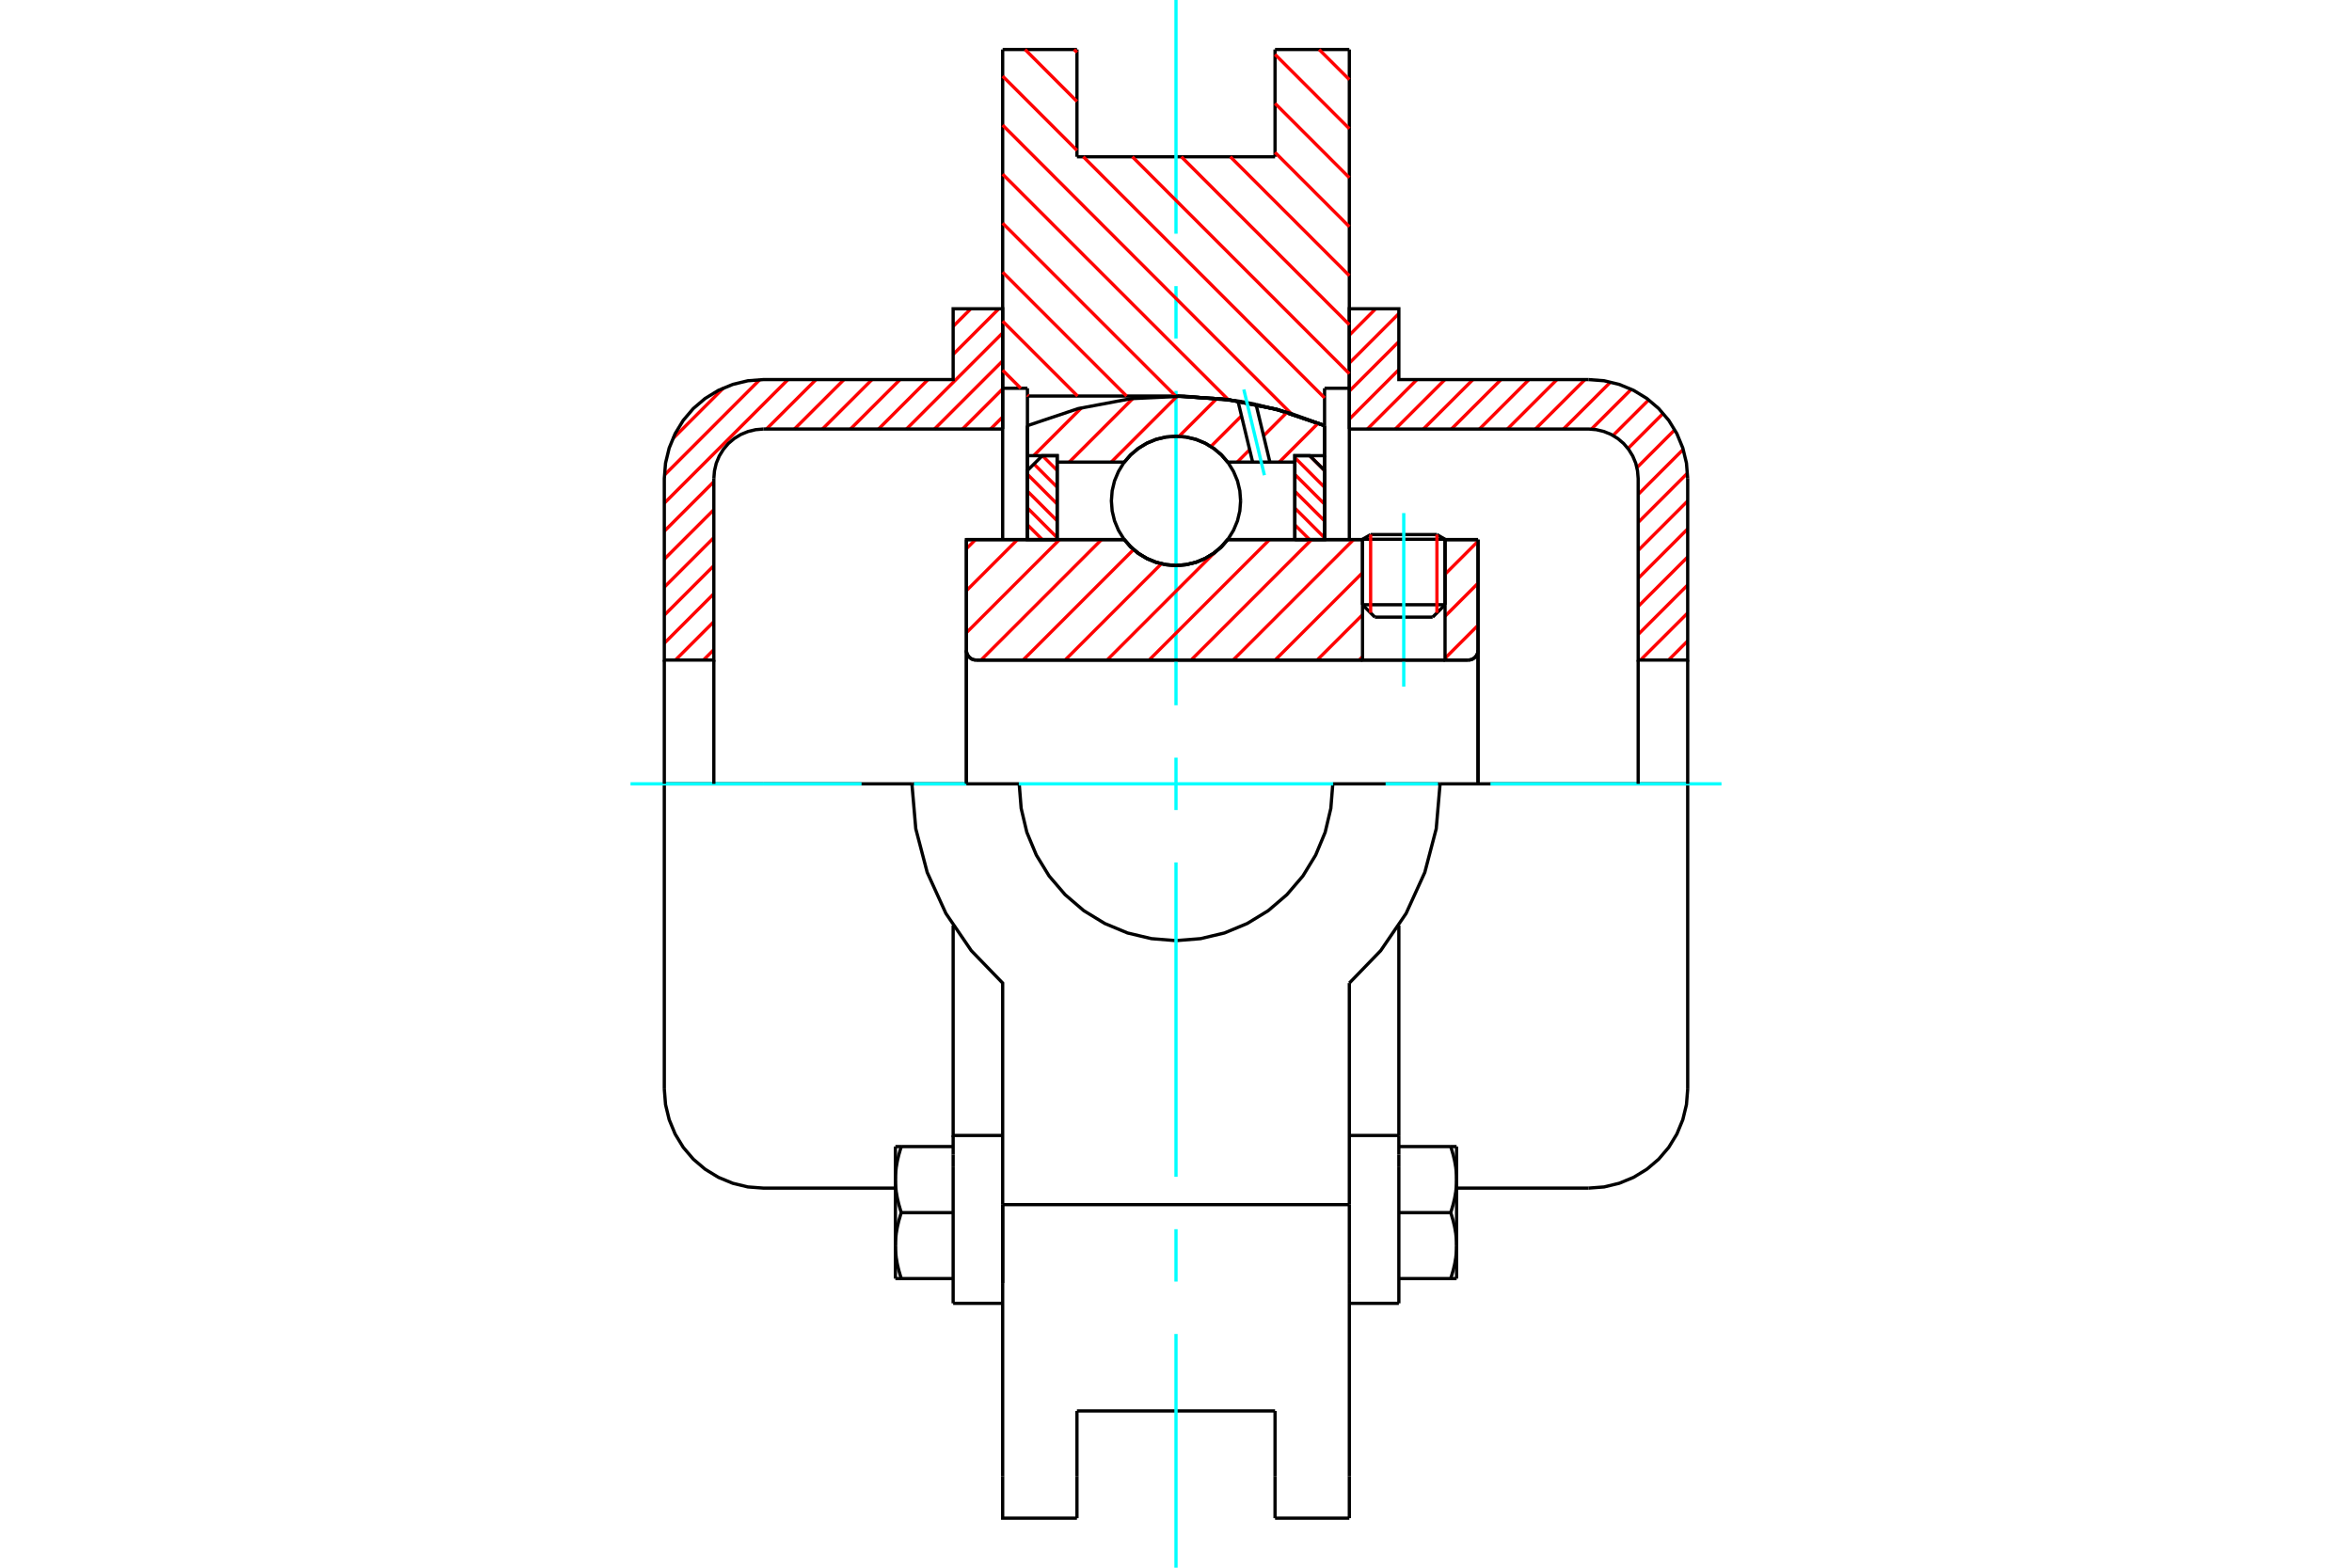 <?xml version="1.0" standalone="no"?>
<!DOCTYPE svg PUBLIC "-//W3C//DTD SVG 1.1//EN"
	"http://www.w3.org/Graphics/SVG/1.1/DTD/svg11.dtd">
<svg xmlns="http://www.w3.org/2000/svg" height="100%" width="100%" viewBox="0 0 36000 24000">
	<rect x="-1800" y="-1200" width="39600" height="26400" style="fill:#FFF"/>
	<g style="fill:none; fill-rule:evenodd" transform="matrix(1 0 0 1 0 0)">
		<g style="fill:none; stroke:#000; stroke-width:50; shape-rendering:geometricPrecision">
			<line x1="22118" y1="8256" x2="20855" y2="8256"/>
			<line x1="20979" y1="8184" x2="21994" y2="8184"/>
			<line x1="20855" y1="9258" x2="22118" y2="9258"/>
			<line x1="21928" y1="9448" x2="21044" y2="9448"/>
			<polyline points="22472,10105 22495,10103 22518,10098 22540,10089 22561,10076 22579,10061 22594,10043 22607,10022 22616,10001 22621,9977 22623,9954"/>
			<line x1="22623" y1="8261" x2="22623" y2="9954"/>
			<line x1="22118" y1="8261" x2="22623" y2="8261"/>
			<line x1="18791" y1="8261" x2="20855" y2="8261"/>
			<polyline points="17209,8261 17310,8376 17427,8474 17558,8552 17699,8610 17848,8645 18000,8657 18152,8645 18301,8610 18442,8552 18573,8474 18690,8376 18791,8261"/>
			<line x1="14792" y1="8261" x2="17209" y2="8261"/>
			<line x1="14792" y1="9954" x2="14792" y2="8261"/>
			<polyline points="14792,9954 14793,9977 14799,10001 14808,10022 14821,10043 14836,10061 14854,10076 14874,10089 14896,10098 14919,10103 14943,10105"/>
			<line x1="22472" y1="10105" x2="14943" y2="10105"/>
			<line x1="22623" y1="9954" x2="22623" y2="12000"/>
			<line x1="14792" y1="9954" x2="14792" y2="12000"/>
			<line x1="20979" y1="8184" x2="20855" y2="8256"/>
			<line x1="22118" y1="8256" x2="21994" y2="8184"/>
			<line x1="21928" y1="9448" x2="22118" y2="9258"/>
			<line x1="20855" y1="9258" x2="21044" y2="9448"/>
			<line x1="20855" y1="8256" x2="20855" y2="9258"/>
			<line x1="22118" y1="9258" x2="22118" y2="8256"/>
			<line x1="20653" y1="758" x2="20653" y2="5944"/>
			<line x1="19516" y1="758" x2="20653" y2="758"/>
			<line x1="19516" y1="2400" x2="19516" y2="758"/>
			<line x1="16484" y1="2400" x2="19516" y2="2400"/>
			<line x1="16484" y1="758" x2="16484" y2="2400"/>
			<line x1="15347" y1="758" x2="16484" y2="758"/>
			<line x1="15347" y1="5944" x2="15347" y2="758"/>
			<line x1="15726" y1="5944" x2="15347" y2="5944"/>
			<line x1="15726" y1="6063" x2="15726" y2="5944"/>
			<line x1="18000" y1="6063" x2="15726" y2="6063"/>
			<polyline points="20274,6516 19538,6266 18776,6114 18000,6063"/>
			<line x1="20274" y1="5944" x2="20274" y2="6516"/>
			<line x1="20653" y1="5944" x2="20274" y2="5944"/>
			<line x1="22042" y1="12000" x2="20400" y2="12000"/>
			<line x1="15600" y1="12000" x2="13958" y2="12000"/>
			<polyline points="15600,12000 15630,12375 15717,12742 15862,13090 16058,13411 16303,13697 16589,13942 16910,14138 17258,14283 17625,14370 18000,14400 18375,14370 18742,14283 19090,14138 19411,13942 19697,13697 19942,13411 20138,13090 20283,12742 20370,12375 20400,12000"/>
			<polyline points="13958,12000 14017,12688 14192,13356 14478,13984 14867,14554 15347,15050 15347,18442"/>
			<line x1="20653" y1="18442" x2="15347" y2="18442"/>
			<line x1="20653" y1="15050" x2="20653" y2="18442"/>
			<polyline points="20653,15050 21133,14554 21522,13984 21808,13356 21983,12688 22042,12000"/>
			<line x1="20653" y1="19642" x2="20653" y2="18442"/>
			<line x1="20653" y1="22598" x2="20653" y2="19642"/>
			<line x1="20653" y1="23242" x2="20653" y2="22598"/>
			<line x1="20653" y1="5944" x2="20653" y2="8261"/>
			<line x1="20274" y1="6516" x2="20274" y2="8261"/>
			<line x1="15726" y1="8261" x2="15726" y2="6063"/>
			<line x1="15347" y1="8261" x2="15347" y2="5944"/>
			<line x1="16484" y1="22598" x2="16484" y2="21600"/>
			<line x1="16484" y1="23242" x2="16484" y2="22598"/>
			<line x1="16484" y1="21600" x2="19516" y2="21600"/>
			<line x1="19516" y1="22598" x2="19516" y2="23242"/>
			<line x1="19516" y1="21600" x2="19516" y2="22598"/>
			<line x1="15347" y1="19642" x2="15347" y2="22598"/>
			<line x1="19516" y1="23242" x2="20653" y2="23242"/>
			<polyline points="15347,22598 15347,23242 16484,23242"/>
			<line x1="15347" y1="19642" x2="15347" y2="18442"/>
			<polyline points="20274,6516 19538,6266 18776,6114 18000,6063"/>
			<line x1="14589" y1="17869" x2="14589" y2="19953"/>
			<line x1="14589" y1="17676" x2="14589" y2="17869"/>
			<line x1="14589" y1="17383" x2="14589" y2="17676"/>
			<polyline points="14589,14170 14589,17383 15347,17383"/>
			<line x1="15347" y1="18442" x2="15347" y2="19642"/>
			<polyline points="13705,19069 13705,19083 13706,19097 13706,19110 13706,19124 13707,19138 13708,19152 13709,19166 13710,19180 13711,19193 13713,19207 13714,19221 13716,19235 13717,19249 13719,19263 13722,19277 13724,19291 13726,19305 13729,19319 13731,19334 13734,19348 13737,19362 13740,19377 13744,19391 13747,19406 13751,19421 13754,19435 13758,19450 13762,19465 13767,19480 13771,19496 13776,19511 13780,19527 13785,19542 13790,19558 13796,19574"/>
			<line x1="13705" y1="19574" x2="13705" y2="19069"/>
			<line x1="13796" y1="19574" x2="13705" y2="19574"/>
			<polyline points="13705,18058 13705,18072 13706,18086 13706,18100 13706,18114 13707,18128 13708,18141 13709,18155 13710,18169 13711,18183 13713,18197 13714,18211 13716,18225 13717,18238 13719,18252 13722,18266 13724,18281 13726,18295 13729,18309 13731,18323 13734,18337 13737,18352 13740,18366 13744,18381 13747,18395 13751,18410 13754,18425 13758,18440 13762,18455 13767,18470 13771,18485 13776,18501 13780,18516 13785,18532 13790,18548 13796,18564"/>
			<line x1="13705" y1="19069" x2="13705" y2="18058"/>
			<polyline points="13796,18564 13790,18580 13785,18595 13780,18611 13776,18627 13771,18642 13767,18657 13762,18672 13758,18687 13754,18702 13751,18717 13747,18732 13744,18746 13740,18761 13737,18775 13734,18790 13731,18804 13729,18818 13726,18833 13724,18847 13722,18861 13719,18875 13717,18889 13716,18903 13714,18917 13713,18930 13711,18944 13710,18958 13709,18972 13708,18986 13707,19000 13706,19013 13706,19027 13706,19041 13705,19055 13705,19069"/>
			<line x1="13705" y1="17553" x2="13796" y2="17553"/>
			<line x1="13705" y1="18058" x2="13705" y2="17553"/>
			<polyline points="13796,17553 13790,17569 13785,17585 13780,17601 13776,17616 13771,17631 13767,17647 13762,17662 13758,17677 13754,17692 13751,17707 13747,17721 13744,17736 13740,17750 13737,17765 13734,17779 13731,17794 13729,17808 13726,17822 13724,17836 13722,17850 13719,17864 13717,17878 13716,17892 13714,17906 13713,17920 13711,17934 13710,17948 13709,17961 13708,17975 13707,17989 13706,18003 13706,18017 13706,18031 13705,18044 13705,18058"/>
			<line x1="14589" y1="18564" x2="13796" y2="18564"/>
			<line x1="14589" y1="17553" x2="13796" y2="17553"/>
			<line x1="14589" y1="19574" x2="13796" y2="19574"/>
			<line x1="11684" y1="12000" x2="10168" y2="12000"/>
			<line x1="13958" y1="12000" x2="11684" y2="12000"/>
			<line x1="10168" y1="12000" x2="10168" y2="16674"/>
			<line x1="14589" y1="19953" x2="15347" y2="19953"/>
			<polyline points="10168,16674 10187,16911 10243,17142 10334,17362 10458,17565 10612,17746 10793,17900 10996,18024 11216,18115 11447,18171 11684,18189 13705,18189"/>
			<line x1="20653" y1="17383" x2="21411" y2="17383"/>
			<line x1="21411" y1="17676" x2="21411" y2="17383"/>
			<line x1="21411" y1="17869" x2="21411" y2="17676"/>
			<line x1="21411" y1="19953" x2="21411" y2="17869"/>
			<line x1="21411" y1="17383" x2="21411" y2="14170"/>
			<line x1="22204" y1="17553" x2="22295" y2="17553"/>
			<polyline points="22295,18058 22295,18044 22294,18031 22294,18017 22294,18003 22293,17989 22292,17975 22291,17961 22290,17948 22289,17934 22287,17920 22286,17906 22284,17892 22283,17878 22281,17864 22278,17850 22276,17836 22274,17822 22271,17808 22269,17794 22266,17779 22263,17765 22260,17750 22256,17736 22253,17721 22249,17707 22246,17692 22242,17677 22238,17662 22233,17647 22229,17631 22224,17616 22220,17601 22215,17585 22210,17569 22204,17553"/>
			<line x1="22295" y1="17553" x2="22295" y2="18058"/>
			<polyline points="22295,19069 22295,19055 22294,19041 22294,19027 22294,19013 22293,19000 22292,18986 22291,18972 22290,18958 22289,18944 22287,18930 22286,18917 22284,18903 22283,18889 22281,18875 22278,18861 22276,18847 22274,18833 22271,18818 22269,18804 22266,18790 22263,18775 22260,18761 22256,18746 22253,18732 22249,18717 22246,18702 22242,18687 22238,18672 22233,18657 22229,18642 22224,18627 22220,18611 22215,18595 22210,18580 22204,18564"/>
			<line x1="22295" y1="18058" x2="22295" y2="19069"/>
			<polyline points="22204,18564 22210,18548 22215,18532 22220,18516 22224,18501 22229,18485 22233,18470 22238,18455 22242,18440 22246,18425 22249,18410 22253,18395 22256,18381 22260,18366 22263,18352 22266,18337 22269,18323 22271,18309 22274,18295 22276,18281 22278,18266 22281,18252 22283,18238 22284,18225 22286,18211 22287,18197 22289,18183 22290,18169 22291,18155 22292,18141 22293,18128 22294,18114 22294,18100 22294,18086 22295,18072 22295,18058"/>
			<line x1="22295" y1="19574" x2="22204" y2="19574"/>
			<line x1="22295" y1="19069" x2="22295" y2="19574"/>
			<polyline points="22204,19574 22210,19558 22215,19542 22220,19527 22224,19511 22229,19496 22233,19480 22238,19465 22242,19450 22246,19435 22249,19421 22253,19406 22256,19391 22260,19377 22263,19362 22266,19348 22269,19334 22271,19319 22274,19305 22276,19291 22278,19277 22281,19263 22283,19249 22284,19235 22286,19221 22287,19207 22289,19193 22290,19180 22291,19166 22292,19152 22293,19138 22294,19124 22294,19110 22294,19097 22295,19083 22295,19069"/>
			<line x1="21411" y1="19574" x2="22204" y2="19574"/>
			<line x1="21411" y1="18564" x2="22204" y2="18564"/>
			<line x1="21411" y1="17553" x2="22204" y2="17553"/>
			<polyline points="25832,12000 24316,12000 22042,12000"/>
			<line x1="25832" y1="16674" x2="25832" y2="12000"/>
			<line x1="20653" y1="19953" x2="21411" y2="19953"/>
			<polyline points="24316,18189 24553,18171 24784,18115 25004,18024 25207,17900 25388,17746 25542,17565 25666,17362 25757,17142 25813,16911 25832,16674"/>
			<line x1="22295" y1="18189" x2="24316" y2="18189"/>
		</g>
		<g style="fill:none; stroke:#0FF; stroke-width:50; shape-rendering:geometricPrecision">
			<line x1="21486" y1="10511" x2="21486" y2="7855"/>
			<line x1="9651" y1="12000" x2="13187" y2="12000"/>
			<line x1="13989" y1="12000" x2="14792" y2="12000"/>
			<line x1="15594" y1="12000" x2="20406" y2="12000"/>
			<line x1="21208" y1="12000" x2="22011" y2="12000"/>
			<line x1="22813" y1="12000" x2="26349" y2="12000"/>
			<line x1="18000" y1="24000" x2="18000" y2="20422"/>
			<line x1="18000" y1="19620" x2="18000" y2="18818"/>
			<line x1="18000" y1="18016" x2="18000" y2="13203"/>
			<line x1="18000" y1="12401" x2="18000" y2="11599"/>
			<line x1="18000" y1="10797" x2="18000" y2="5984"/>
			<line x1="18000" y1="5182" x2="18000" y2="4380"/>
			<line x1="18000" y1="3578" x2="18000" y2="0"/>
		</g>
		<g style="fill:none; stroke:#F00; stroke-width:50; shape-rendering:geometricPrecision">
			<line x1="25832" y1="9812" x2="25539" y2="10105"/>
			<line x1="25832" y1="9384" x2="25110" y2="10105"/>
			<line x1="25832" y1="8955" x2="25074" y2="9713"/>
			<line x1="25832" y1="8526" x2="25074" y2="9284"/>
			<line x1="25832" y1="8097" x2="25074" y2="8855"/>
			<line x1="25832" y1="7669" x2="25074" y2="8427"/>
			<line x1="25829" y1="7243" x2="25074" y2="7998"/>
			<line x1="25764" y1="6879" x2="25074" y2="7569"/>
			<line x1="25634" y1="6580" x2="25055" y2="7159"/>
			<line x1="25456" y1="6329" x2="24918" y2="6867"/>
			<line x1="25235" y1="6122" x2="24689" y2="6667"/>
			<line x1="24969" y1="5959" x2="24358" y2="6570"/>
			<line x1="24651" y1="5849" x2="23931" y2="6568"/>
			<line x1="24260" y1="5811" x2="23502" y2="6568"/>
			<line x1="23831" y1="5811" x2="23073" y2="6568"/>
			<line x1="23402" y1="5811" x2="22645" y2="6568"/>
			<line x1="22974" y1="5811" x2="22216" y2="6568"/>
			<line x1="22545" y1="5811" x2="21787" y2="6568"/>
			<line x1="22116" y1="5811" x2="21358" y2="6568"/>
			<line x1="21688" y1="5811" x2="20930" y2="6568"/>
			<line x1="21411" y1="5659" x2="20653" y2="6417"/>
			<line x1="21411" y1="5230" x2="20653" y2="5988"/>
			<line x1="21411" y1="4801" x2="20653" y2="5559"/>
			<line x1="21056" y1="4727" x2="20653" y2="5131"/>
		</g>
		<g style="fill:none; stroke:#000; stroke-width:50; shape-rendering:geometricPrecision">
			<polyline points="20653,6568 20653,4727 21411,4727 21411,5811 24316,5811"/>
			<polyline points="25832,7326 25813,7089 25757,6858 25666,6638 25542,6435 25388,6254 25207,6100 25004,5976 24784,5885 24553,5829 24316,5811"/>
			<polyline points="25832,7326 25832,10105 25074,10105 25074,7326 25064,7208 25037,7092 24991,6982 24929,6881 24852,6790 24761,6713 24660,6651 24550,6606 24434,6578 24316,6568 20653,6568"/>
			<line x1="25832" y1="12000" x2="25832" y2="10105"/>
			<line x1="25074" y1="10105" x2="25074" y2="12000"/>
		</g>
		<g style="fill:none; stroke:#F00; stroke-width:50; shape-rendering:geometricPrecision">
			<line x1="15347" y1="6383" x2="15162" y2="6568"/>
			<line x1="15347" y1="5954" x2="14733" y2="6568"/>
			<line x1="15347" y1="5525" x2="14304" y2="6568"/>
			<line x1="10926" y1="9946" x2="10767" y2="10105"/>
			<line x1="15347" y1="5096" x2="13875" y2="6568"/>
			<line x1="10926" y1="9517" x2="10338" y2="10105"/>
			<line x1="15288" y1="4727" x2="14589" y2="5426"/>
			<line x1="14204" y1="5811" x2="13447" y2="6568"/>
			<line x1="10926" y1="9089" x2="10168" y2="9847"/>
			<line x1="14860" y1="4727" x2="14589" y2="4997"/>
			<line x1="13776" y1="5811" x2="13018" y2="6568"/>
			<line x1="10926" y1="8660" x2="10168" y2="9418"/>
			<line x1="13347" y1="5811" x2="12589" y2="6568"/>
			<line x1="10926" y1="8231" x2="10168" y2="8989"/>
			<line x1="12918" y1="5811" x2="12160" y2="6568"/>
			<line x1="10926" y1="7803" x2="10168" y2="8560"/>
			<line x1="12490" y1="5811" x2="11732" y2="6568"/>
			<line x1="10926" y1="7374" x2="10168" y2="8132"/>
			<line x1="12061" y1="5811" x2="10168" y2="7703"/>
			<line x1="11630" y1="5812" x2="10170" y2="7273"/>
			<line x1="11075" y1="5939" x2="10297" y2="6717"/>
		</g>
		<g style="fill:none; stroke:#000; stroke-width:50; shape-rendering:geometricPrecision">
			<polyline points="15347,6568 15347,4727 14589,4727 14589,5811 11684,5811 11447,5829 11216,5885 10996,5976 10793,6100 10612,6254 10458,6435 10334,6638 10243,6858 10187,7089 10168,7326 10168,10105 10926,10105 10926,7326"/>
			<polyline points="11684,6568 11566,6578 11450,6606 11340,6651 11239,6713 11148,6790 11071,6881 11009,6982 10963,7092 10936,7208 10926,7326"/>
			<line x1="11684" y1="6568" x2="15347" y2="6568"/>
			<line x1="10168" y1="12000" x2="10168" y2="10105"/>
			<line x1="10926" y1="10105" x2="10926" y2="12000"/>
		</g>
		<g style="fill:none; stroke:#F00; stroke-width:50; shape-rendering:geometricPrecision">
			<line x1="20191" y1="758" x2="20653" y2="1219"/>
			<line x1="19516" y1="833" x2="20653" y2="1970"/>
			<line x1="19516" y1="1583" x2="20653" y2="2720"/>
			<line x1="19516" y1="2333" x2="20653" y2="3470"/>
			<line x1="18832" y1="2400" x2="20653" y2="4220"/>
			<line x1="16440" y1="758" x2="16484" y2="802"/>
			<line x1="18082" y1="2400" x2="20653" y2="4971"/>
			<line x1="15690" y1="758" x2="16484" y2="1553"/>
			<line x1="17332" y1="2400" x2="20653" y2="5721"/>
			<line x1="15347" y1="1166" x2="16484" y2="2303"/>
			<line x1="16581" y1="2400" x2="20274" y2="6092"/>
			<line x1="15347" y1="1916" x2="19766" y2="6335"/>
			<line x1="15347" y1="2667" x2="18799" y2="6118"/>
			<line x1="15347" y1="3417" x2="17994" y2="6063"/>
			<line x1="15347" y1="4167" x2="17243" y2="6063"/>
			<line x1="15347" y1="4917" x2="16493" y2="6063"/>
			<line x1="15347" y1="5668" x2="15624" y2="5944"/>
			<line x1="15726" y1="6047" x2="15743" y2="6063"/>
		</g>
		<g style="fill:none; stroke:#000; stroke-width:50; shape-rendering:geometricPrecision">
			<polyline points="20274,6516 19538,6266 18776,6114 18000,6063"/>
		</g>
		<g style="fill:none; stroke:#F00; stroke-width:50; shape-rendering:geometricPrecision">
			<line x1="21994" y1="8184" x2="21994" y2="9382"/>
			<line x1="20979" y1="9382" x2="20979" y2="8184"/>
			<line x1="15726" y1="8033" x2="15954" y2="8261"/>
			<line x1="15726" y1="7776" x2="16181" y2="8231"/>
			<line x1="15726" y1="7519" x2="16181" y2="7973"/>
			<line x1="15726" y1="7261" x2="16181" y2="7716"/>
			<line x1="15826" y1="7104" x2="16181" y2="7459"/>
			<line x1="15955" y1="6976" x2="16181" y2="7202"/>
		</g>
		<g style="fill:none; stroke:#000; stroke-width:50; shape-rendering:geometricPrecision">
			<polyline points="16181,8261 16181,6976 15954,6976 15726,7203 15726,8261 16181,8261"/>
		</g>
		<g style="fill:none; stroke:#F00; stroke-width:50; shape-rendering:geometricPrecision">
			<line x1="20046" y1="6976" x2="20274" y2="7204"/>
			<line x1="19819" y1="7006" x2="20274" y2="7461"/>
			<line x1="19819" y1="7263" x2="20274" y2="7718"/>
			<line x1="19819" y1="7521" x2="20274" y2="7975"/>
			<line x1="19819" y1="7778" x2="20274" y2="8233"/>
			<line x1="19819" y1="8035" x2="20045" y2="8261"/>
		</g>
		<g style="fill:none; stroke:#000; stroke-width:50; shape-rendering:geometricPrecision">
			<polyline points="19819,8261 19819,6976 20046,6976 20274,7203 20274,8261 19819,8261"/>
			<polyline points="18989,7668 18977,7513 18941,7362 18881,7219 18800,7086 18699,6968 18581,6867 18449,6786 18306,6727 18155,6691 18000,6679 17845,6691 17694,6727 17551,6786 17419,6867 17301,6968 17200,7086 17119,7219 17059,7362 17023,7513 17011,7668 17023,7822 17059,7973 17119,8117 17200,8249 17301,8367 17419,8468 17551,8549 17694,8608 17845,8644 18000,8657 18155,8644 18306,8608 18449,8549 18581,8468 18699,8367 18800,8249 18881,8117 18941,7973 18977,7822 18989,7668"/>
		</g>
		<g style="fill:none; stroke:#F00; stroke-width:50; shape-rendering:geometricPrecision">
			<line x1="20176" y1="6479" x2="19581" y2="7074"/>
			<line x1="19698" y1="6314" x2="19341" y2="6672"/>
			<line x1="19127" y1="6885" x2="18938" y2="7074"/>
			<line x1="19003" y1="6366" x2="18534" y2="6835"/>
			<line x1="18628" y1="6098" x2="18046" y2="6680"/>
			<line x1="18017" y1="6066" x2="17009" y2="7074"/>
			<line x1="17337" y1="6103" x2="16366" y2="7074"/>
			<line x1="16551" y1="6246" x2="15821" y2="6976"/>
		</g>
		<g style="fill:none; stroke:#000; stroke-width:50; shape-rendering:geometricPrecision">
			<polyline points="15726,8261 15726,6976 15726,6516"/>
			<polyline points="18948,6139 18131,6065 17311,6103 16504,6255 15726,6516"/>
			<polyline points="19225,6191 19087,6164 18948,6139"/>
			<polyline points="20274,6516 19757,6329 19225,6191"/>
			<polyline points="20274,6516 20274,6976 19819,6976 19819,7074 19819,8261"/>
			<polyline points="19819,7074 19437,7074 19173,7074 18791,7074 18690,6959 18573,6862 18442,6783 18301,6725 18152,6690 18000,6679 17848,6690 17699,6725 17558,6783 17427,6862 17310,6959 17209,7074 16181,7074 16181,8261"/>
			<polyline points="16181,7074 16181,6976 15726,6976"/>
			<line x1="20274" y1="6976" x2="20274" y2="8261"/>
		</g>
		<g style="fill:none; stroke:#0FF; stroke-width:50; shape-rendering:geometricPrecision">
			<line x1="19353" y1="7275" x2="19038" y2="5963"/>
		</g>
		<g style="fill:none; stroke:#000; stroke-width:50; shape-rendering:geometricPrecision">
			<line x1="19173" y1="7074" x2="18948" y2="6139"/>
			<line x1="19437" y1="7074" x2="19225" y2="6191"/>
		</g>
		<g style="fill:none; stroke:#F00; stroke-width:50; shape-rendering:geometricPrecision">
			<line x1="22623" y1="9572" x2="22118" y2="10077"/>
			<line x1="22623" y1="8929" x2="22118" y2="9434"/>
			<line x1="22623" y1="8286" x2="22118" y2="8791"/>
			<line x1="20855" y1="10054" x2="20803" y2="10105"/>
			<line x1="20855" y1="9411" x2="20160" y2="10105"/>
			<line x1="20855" y1="8768" x2="19517" y2="10105"/>
			<line x1="20718" y1="8261" x2="18874" y2="10105"/>
			<line x1="20075" y1="8261" x2="18231" y2="10105"/>
			<line x1="19432" y1="8261" x2="17588" y2="10105"/>
			<line x1="18586" y1="8464" x2="16945" y2="10105"/>
			<line x1="17776" y1="8631" x2="16302" y2="10105"/>
			<line x1="17351" y1="8413" x2="15659" y2="10105"/>
			<line x1="16860" y1="8261" x2="15016" y2="10105"/>
			<line x1="16217" y1="8261" x2="14792" y2="9686"/>
			<line x1="15574" y1="8261" x2="14792" y2="9043"/>
			<line x1="14931" y1="8261" x2="14792" y2="8400"/>
		</g>
		<g style="fill:none; stroke:#000; stroke-width:50; shape-rendering:geometricPrecision">
			<line x1="22623" y1="12000" x2="22623" y2="8261"/>
			<polyline points="22472,10105 22495,10103 22518,10098 22540,10089 22561,10076 22579,10061 22594,10043 22607,10022 22616,10001 22621,9977 22623,9954"/>
			<polyline points="22472,10105 22118,10105 22118,8261"/>
			<polyline points="22118,10105 20855,10105 20855,8261"/>
			<line x1="20855" y1="10105" x2="14943" y2="10105"/>
			<polyline points="14792,9954 14793,9977 14799,10001 14808,10022 14821,10043 14836,10061 14854,10076 14874,10089 14896,10098 14919,10103 14943,10105"/>
			<polyline points="14792,9954 14792,8261 15246,8261 17209,8261 17310,8376 17427,8474 17558,8552 17699,8610 17848,8645 18000,8657 18152,8645 18301,8610 18442,8552 18573,8474 18690,8376 18791,8261 20855,8261"/>
			<line x1="22118" y1="8261" x2="22623" y2="8261"/>
			<line x1="14792" y1="12000" x2="14792" y2="9954"/>
		</g>
	</g>
</svg>
